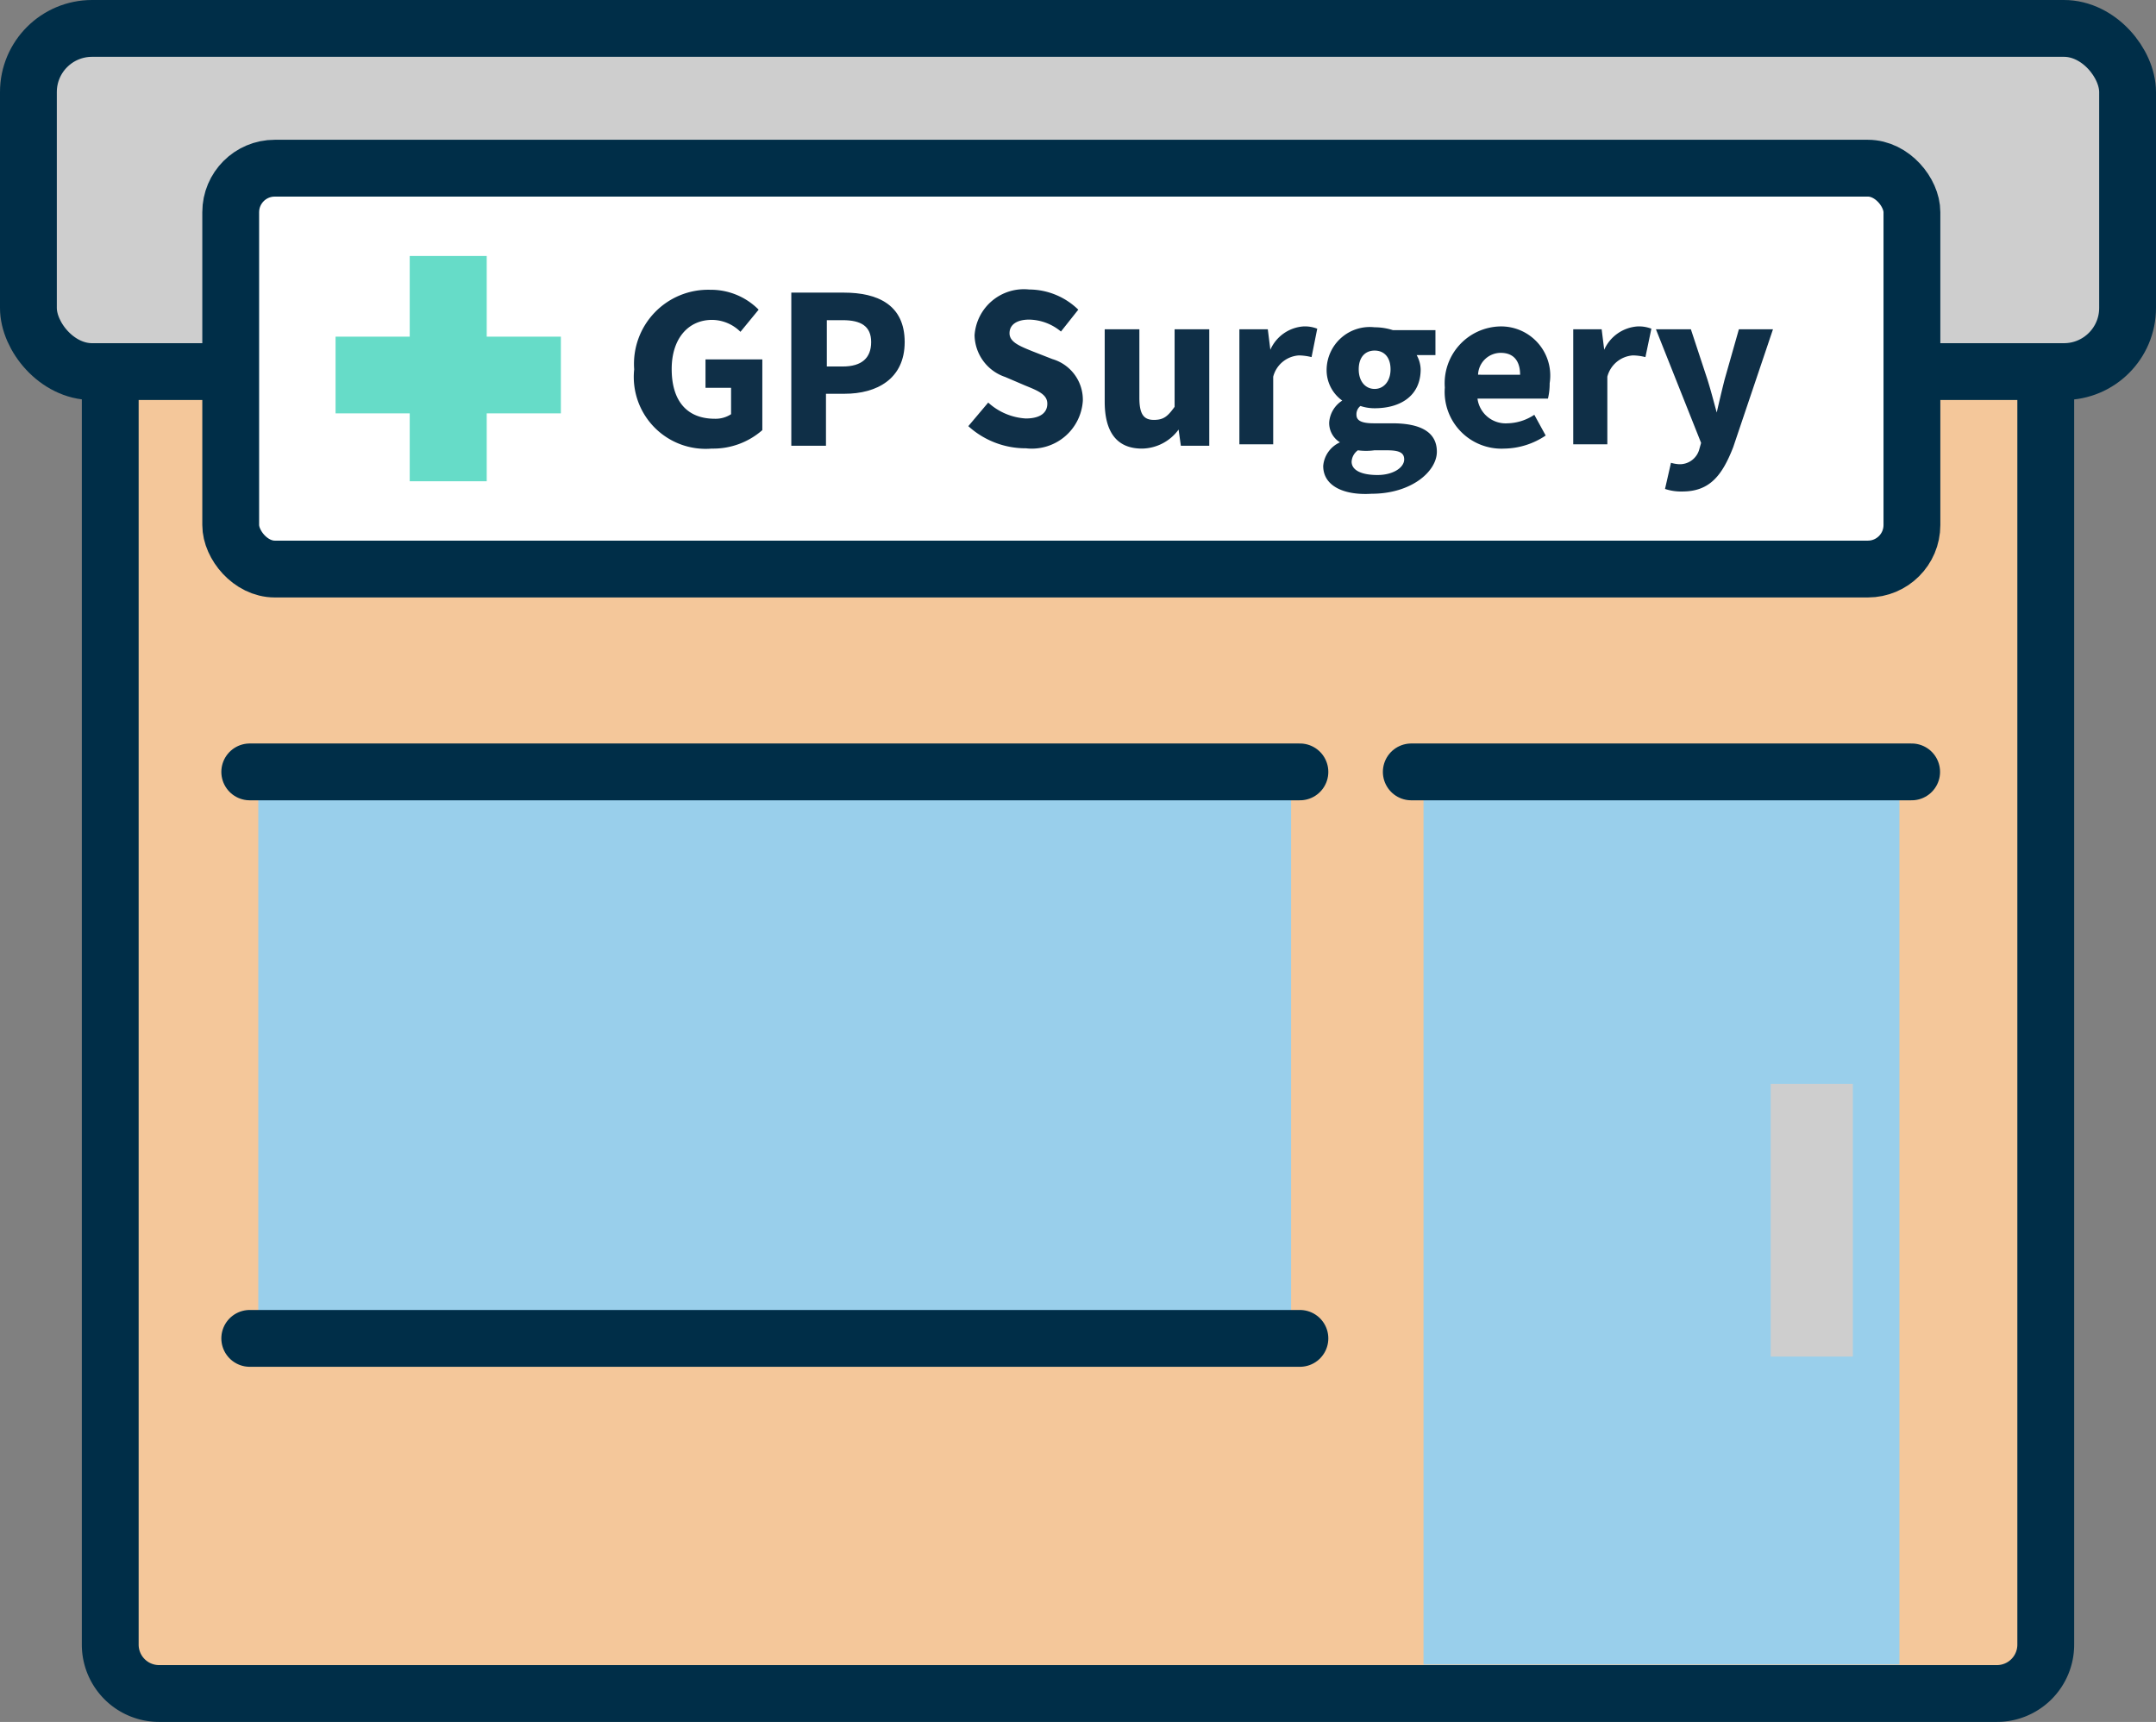 <svg id="Layer_1" data-name="Layer 1" xmlns="http://www.w3.org/2000/svg" viewBox="0 0 75.88 60.61"><rect x="0" y="0" width="75.88" height="60.61" fill="#808080" stroke="none"/><path d="M3.89,8.77H72a0,0,0,0,1,0,0V57.89a1.72,1.72,0,0,1-1.72,1.72H5.6a1.72,1.72,0,0,1-1.72-1.72V8.77a0,0,0,0,1,0,0Z" style="fill:#f4c79a;stroke:#002e48;stroke-miterlimit:10;stroke-width:2px"/><rect x="1" y="1" width="73.88" height="12.08" rx="2.24" style="fill:#cecece;stroke:#002e48;stroke-miterlimit:10;stroke-width:2px"/><rect x="8.12" y="5.92" width="59.17" height="14.11" rx="1.55" style="fill:#fff;stroke:#002e48;stroke-miterlimit:10;stroke-width:2px"/><path d="M22.32,13A2.61,2.61,0,0,1,25,10.2a2.36,2.36,0,0,1,1.7.7l-.64.78a1.43,1.43,0,0,0-1-.42c-.83,0-1.42.65-1.42,1.73s.5,1.75,1.52,1.75a1,1,0,0,0,.57-.16v-.93h-.9v-1h2v2.49a2.62,2.62,0,0,1-1.78.65A2.53,2.53,0,0,1,22.32,13Z" style="fill:#0f2f47"/><path d="M27.85,10.3H29.7c1.19,0,2.14.43,2.14,1.74s-1,1.82-2.11,1.82h-.66v1.83H27.85Zm1.81,2.6c.67,0,1-.3,1-.86s-.36-.77-1-.77h-.56V12.9Z" style="fill:#0f2f47"/><path d="M34.08,15l.7-.83a2.15,2.15,0,0,0,1.32.56c.51,0,.76-.2.76-.52s-.31-.45-.78-.64l-.7-.3a1.58,1.58,0,0,1-1.08-1.47,1.74,1.74,0,0,1,1.92-1.61,2.49,2.49,0,0,1,1.73.71l-.61.77a1.79,1.79,0,0,0-1.12-.42c-.42,0-.69.17-.69.48s.35.45.82.64l.69.27a1.49,1.49,0,0,1,1.07,1.47,1.8,1.8,0,0,1-2,1.67A3,3,0,0,1,34.08,15Z" style="fill:#0f2f47"/><path d="M38.88,14.14V11.59H40.1V14c0,.59.16.78.51.78s.49-.13.73-.46V11.59h1.22v4.1h-1l-.08-.57h0a1.62,1.62,0,0,1-1.29.67C39.27,15.79,38.88,15.16,38.88,14.14Z" style="fill:#0f2f47"/><path d="M43.62,11.59h1l.09.72h0a1.38,1.38,0,0,1,1.16-.82,1.18,1.18,0,0,1,.49.08l-.2,1a2,2,0,0,0-.44-.06,1,1,0,0,0-.91.75v2.38H43.62Z" style="fill:#0f2f47"/><path d="M46.57,16.4a1,1,0,0,1,.59-.83v0a.8.8,0,0,1-.38-.7,1,1,0,0,1,.46-.77v0A1.32,1.32,0,0,1,46.69,13a1.52,1.52,0,0,1,1.69-1.48,2.1,2.1,0,0,1,.64.1h1.5v.88h-.66A1.09,1.09,0,0,1,50,13c0,.94-.72,1.37-1.62,1.37a1.57,1.57,0,0,1-.5-.08.37.37,0,0,0-.14.31c0,.2.17.3.61.3H49c1,0,1.57.31,1.57,1s-.89,1.48-2.3,1.48C47.34,17.44,46.57,17.13,46.57,16.4Zm2.85-.23c0-.26-.22-.32-.62-.32h-.43a2.12,2.12,0,0,1-.58,0,.53.53,0,0,0-.22.4c0,.31.36.47.91.47S49.42,16.46,49.42,16.17ZM48.94,13c0-.43-.23-.66-.56-.66s-.56.23-.56.66.24.69.56.69S48.94,13.42,48.94,13Z" style="fill:#0f2f47"/><path d="M50.85,13.64a2,2,0,0,1,1.94-2.15,1.73,1.73,0,0,1,1.75,2,2.23,2.23,0,0,1-.06.54H52a1,1,0,0,0,1.06.87A1.77,1.77,0,0,0,54,14.6l.4.73a2.67,2.67,0,0,1-1.45.46A2,2,0,0,1,50.85,13.64Zm2.65-.45c0-.45-.2-.77-.68-.77a.8.8,0,0,0-.8.77Z" style="fill:#0f2f47"/><path d="M55.37,11.59h1l.09.72h0a1.39,1.39,0,0,1,1.17-.82,1.21,1.21,0,0,1,.49.08l-.21,1a1.87,1.87,0,0,0-.44-.06,1,1,0,0,0-.9.75v2.38H55.37Z" style="fill:#0f2f47"/><path d="M58.6,17.21l.21-.92a1.26,1.26,0,0,0,.28.05.71.71,0,0,0,.72-.54l.06-.21-1.59-4h1.23l.58,1.76c.12.38.22.77.33,1.17h0c.09-.39.18-.78.28-1.17l.5-1.76H62.4L61,15.74c-.39,1-.83,1.56-1.79,1.56A1.76,1.76,0,0,1,58.6,17.21Z" style="fill:#0f2f47"/><polygon points="19.74 11.85 17.13 11.85 17.13 9.01 14.42 9.01 14.42 11.85 11.81 11.85 11.81 14.55 14.42 14.55 14.42 16.94 17.13 16.94 17.13 14.55 19.74 14.55 19.74 11.85" style="fill:#66dcc8"/><rect x="50.1" y="27.17" width="16.75" height="31.42" style="fill:#99cfeb"/><rect x="17.22" y="18.89" width="20.09" height="36.35" transform="translate(64.33 9.8) rotate(90)" style="fill:#99cfeb"/><line x1="8.79" y1="47.11" x2="45.75" y2="47.11" style="fill:#f4c79a;stroke:#002e48;stroke-linecap:round;stroke-miterlimit:10;stroke-width:2px"/><line x1="8.79" y1="27.17" x2="45.75" y2="27.17" style="fill:#f4c79a;stroke:#002e48;stroke-linecap:round;stroke-miterlimit:10;stroke-width:2px"/><line x1="49.67" y1="27.17" x2="67.28" y2="27.17" style="fill:#f4c79a;stroke:#002e48;stroke-linecap:round;stroke-miterlimit:10;stroke-width:2px"/><rect x="62.32" y="38.15" width="2.89" height="9.6" style="fill:#cecece"/></svg>